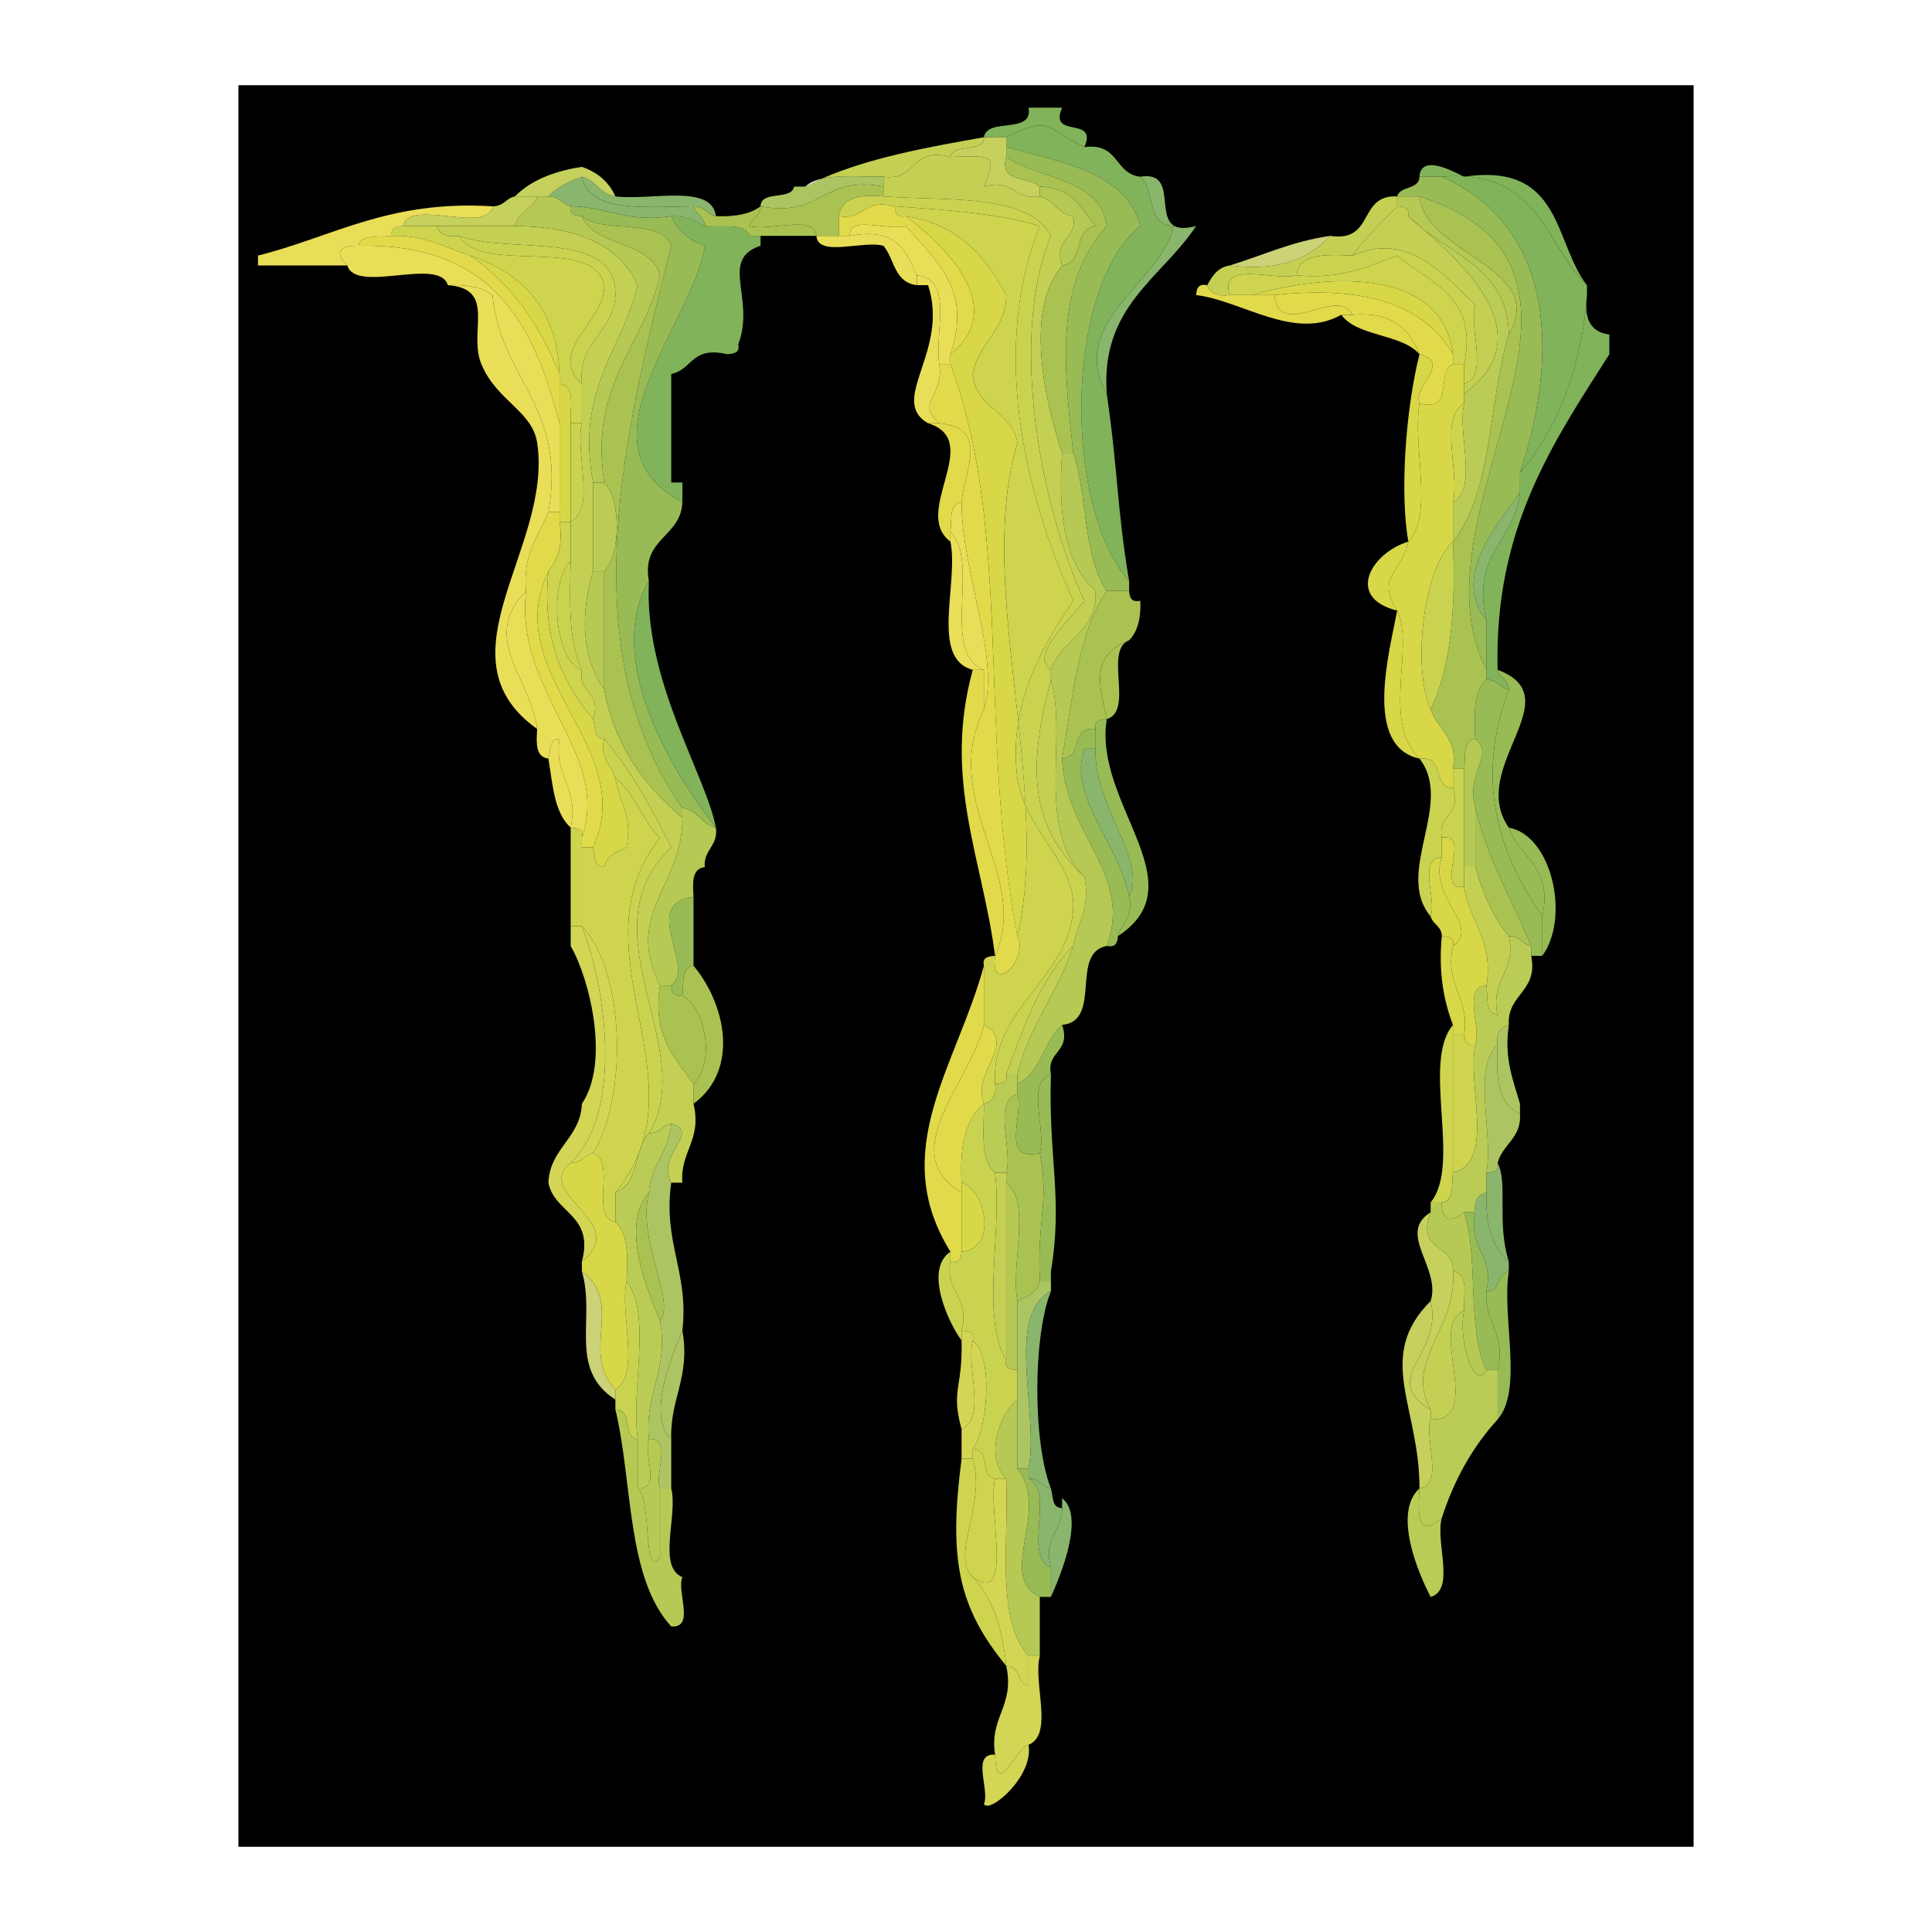 <svg xmlns="http://www.w3.org/2000/svg" width="2500" height="2500" viewBox="0 0 192.756 192.756" id="monster"><path fill="#fff" fill-rule="evenodd" d="M0 0h192.756v192.756H0V0z" clip-rule="evenodd"></path><path d="M23.787 184.252V8.504h145.184v175.748H23.787z"></path><path fill="#81b35a" d="M74.767 23.533h1.117v.987c-4.169 1.373-.479 5.298-2.231 9.836.203.841-.435.932-1.117.986-3.55-.844-3.447 1.547-5.567 1.969v10.824h1.112v1.964c-10.992-5.682 1.264-18.108 2.23-25.581-1.606-.552-2.718-1.538-3.342-2.952 1.533-.045 2.444.465 3.342.982 1.665.172 4.112-.347 4.456.985zM146.25 17.606a2.532 2.532 0 0 0-.172.023.674.674 0 0 0-.098-.041c.092.005.18.01.27.018z"></path><path fill="#8ab56c" d="M148.303 118.979c-.107 3.053.51 5.458 2.23 6.89v.981c-1.211.243-.754 1.956-2.23 1.972.793-3.649-1.902-4.226-1.111-7.874-.182-1.142.242-1.753 1.111-1.969z"></path><path fill="#8ab56c" d="M150.533 125.869c-1.721-1.432-2.338-3.837-2.23-6.89v-1.969c.68-.057 1.318-.146 1.117-.982 1.051 2.002-.119 5.89 1.113 9.841z"></path><path fill="#81b35a" d="M160.564 33.374v1.968c-5.613 8.822-11.518 17.382-11.145 31.488.213.794 1.117.979 1.113 1.967-.9-.185-1.107-.988-2.23-.983v-.983-4.919c-1.574-6.642 2.85-7.983 3.348-12.792v-1.97c4.074-4.704 6.07-11.135 6.613-16.795-.048 1.719.618 2.814 2.301 3.019z"></path><path fill="#81b35a" d="M158.334 28.453v.988a6.966 6.966 0 0 0-.07.913c-.543 5.66-2.539 12.091-6.613 16.795 3.373-10.024 4.396-24.043-7.803-29.519a15.838 15.838 0 0 1 2.133-.041.725.725 0 0 1 .098.041c.057-.01.115-.018.172-.023 7.511.536 8.179 7.119 12.083 10.846z"></path><path fill="#81b35a" d="M158.334 29.44c-.021.302-.047.605-.07.913.004-.284.023-.591.07-.913z"></path><path fill="#98bb56" d="M150.533 82.57c4.33.799 6.117 8.993 3.342 12.793v-3.934c1.092-4.898-2.277-5.861-3.342-8.859z"></path><path fill="#98bb56" d="M150.533 82.57c1.064 2.999 4.434 3.961 3.342 8.859-4.562-6.642-6.643-13.743-3.342-22.632.004-.988-.9-1.172-1.113-1.967 7.443 2.773-3.061 9.761 1.113 15.74z"></path><path fill="#98bb56" d="M153.875 91.429v3.934h-1.111v-.982c-1.887-4.568-4.334-8.638-5.572-13.774-.988-3.595 1.971-5.242 0-6.89-.146-2.424-.166-4.743 1.111-5.903 1.123-.004 1.33.799 2.23.983-3.301 8.89-1.221 15.991 3.342 22.632z"></path><path fill="#bacc55" d="M152.764 95.363c.732 3.599-2.412 3.779-2.23 6.89-.867.216-1.293.821-1.113 1.969-2.562 2.327-.398 8.833-1.117 12.789v1.969c-.869.216-1.293.826-1.111 1.969h-1.113c-1.373 1.099-2.287.858-2.23-.982 1.307-.16.941-1.794 1.113-2.955 4.283-1.139 1.383-8.62 2.23-12.789.641-1.729-1.348-5.783 1.111-5.907.176 1.162-.186 2.796 1.117 2.951-.789-3.644 1.902-4.218 1.113-7.867 1.117-.006 1.326.794 2.23.982v.981z"></path><path fill="#98bb56" d="M143.848 17.63c12.199 5.475 11.176 19.494 7.803 29.519v1.97c-1.928 2.924-7 8.211-3.348 12.792v4.919c-8.119-15.867 16.33-39.833-6.684-47.232h-2.227c.277-1.068 2.217-.664 2.227-1.968h2.229z"></path><path fill="#acc562" d="M151.65 111.108c.172 2.446-1.752 3.047-2.23 4.92.201.836-.438.926-1.117.982.719-3.956-1.445-10.462 1.117-12.789-.176 3.109-.041 5.936 2.23 6.887z"></path><path fill="#acc562" d="M151.65 110.125v.983c-2.271-.951-2.406-3.778-2.23-6.887-.18-1.147.246-1.753 1.113-1.969-.488 3.384.442 5.513 1.117 7.873z"></path><path fill="#a9c252" d="M152.764 94.381c-.904-.188-1.113-.988-2.23-.982-1.586-1.877-2.59-4.273-3.342-6.889v-5.903c1.238 5.136 3.685 9.205 5.572 13.774z"></path><path fill="#b6c954" d="M141.619 19.598c.707 5.954 12.828 7.019 8.914 13.776-.053-5.927-4.83-7.684-8.461-10.452-.568-.489-1.1-.945-1.566-1.354.203-.84-.436-.932-1.113-.986v-.983l2.226-.001z"></path><path fill="#a9c252" d="M150.533 33.374c3.914-6.757-8.207-7.822-8.914-13.776 23.014 7.399-1.436 31.365 6.684 47.232v.983c-1.277 1.161-1.258 3.479-1.111 5.903-1.305.16-.941 1.793-1.113 2.951h-1.117c.535-3.093-1.584-3.845-2.225-5.903 2.096-4.38 2.5-10.254 2.225-16.726 4.001-4.993 3.507-13.958 5.571-20.664z"></path><path fill="#c4d053" d="M150.533 93.398c.789 3.649-1.902 4.224-1.113 7.867-1.303-.155-.941-1.789-1.117-2.951.744-4.584-1.752-6.321-2.225-9.837v-1.968h1.113c.752 2.616 1.756 5.012 3.342 6.889z"></path><path fill="#98bb56" d="M150.533 126.851c-.723 4.613 1.461 11.784-1.113 14.764v-4.921c.859-3.709-1.361-4.706-1.117-7.871 1.476-.016 1.019-1.729 2.23-1.972z"></path><path fill="#98bb56" d="M148.303 128.822c-.244 3.165 1.977 4.162 1.117 7.871h-1.117c-2.002-4.136-.732-11.159-2.225-15.745h1.113c-.791 3.649 1.905 4.225 1.112 7.874z"></path><path fill="#bacc55" d="M149.42 136.693v4.921c-2.488 2.722-4.336 6.007-5.572 9.836-2.438 2.12-2.391-.253-2.229-2.952 2.496-.421.453-4.847 1.117-6.884 5.467.239-.389-9.53 3.342-10.824-.65 2.629.955 8.211 2.225 5.903h1.117z"></path><path fill="#81b35a" d="M146.25 17.606c9.639-1.34 8.768 6.601 12.084 10.846-3.904-3.726-4.572-10.309-12.084-10.846z"></path><path fill="#bacc55" d="M150.533 33.374c-2.064 6.706-1.57 15.671-5.572 20.665V50.1c2.541-1.362.416-6.849 1.117-9.837v-.986c7.541-5.545.645-12.28-4.006-16.355 3.631 2.768 8.408 4.525 8.461 10.452z"></path><path fill="#d7d748" d="M146.078 88.478c.473 3.516 2.969 5.252 2.225 9.837-2.459.124-.471 4.178-1.111 5.907-.945.18-1.051-.386-1.113-.986.592-3.805-1.99-4.801-1.117-8.854 2.83-1.927-2.506-4.939-1.113-8.855v-1.968c3.102-.447-.874 5.359 2.229 4.919z"></path><path fill="#8ab56c" d="M151.65 49.118c-.498 4.81-4.922 6.151-3.348 12.792-3.652-4.581 1.421-9.868 3.348-12.792z"></path><path fill="#b6c954" d="M148.303 136.693c-1.27 2.308-2.875-3.274-2.225-5.903-.094-1.561.535-3.755-1.117-3.939.193-2.79-3.768-1.918-2.225-5.902v-.982h1.111c-.057 1.841.857 2.081 2.23.982 1.493 4.585.224 11.609 2.226 15.744zM147.191 73.717c1.971 1.647-.988 3.294 0 6.89v5.903h-1.113v-9.841c.172-1.159-.191-2.793 1.113-2.952z"></path><path fill="#c4d053" d="M146.078 38.295c2.512-.736.438-5.518 1.113-7.874-2.963-2.786-6.611-7.44-12.256-4.921 1.299-1.804 2.91-3.331 4.457-4.919.678.054 1.316.146 1.113.986.479.487 1.01.931 1.566 1.354 4.65 4.075 11.547 10.81 4.006 16.355l.001-.981z"></path><path fill="#cad350" d="M147.191 30.422c-.676 2.355 1.398 7.137-1.113 7.874v-1.97c1.43-6.835-3.482-8.079-6.686-10.824-2.889 1.057-5.467 2.392-10.029 1.97.166-2.153 2.807-2.111 5.572-1.97 5.645-2.52 9.294 2.134 12.256 4.92z"></path><path fill="#ced44e" d="M147.191 104.222c-.848 4.169 2.053 11.65-2.23 12.789v-13.775h1.117c.063.6.168 1.165 1.113.986zM139.393 25.501c3.203 2.745 8.115 3.989 6.686 10.824h-1.117v-.983c-1.01-8.431-11.939-8.229-20.053-5.902h-2.23c-1.057-3.558 4.387-1.373 6.686-1.97 4.561.423 7.139-.912 10.028-1.969z"></path><path fill="#d7d748" d="M144.961 94.381c-.873 4.054 1.709 5.05 1.117 8.854h-1.117v-.982c-.934-2.451-1.455-5.274-1.113-8.854.679.054 1.322.146 1.113.982z"></path><path fill="#cad350" d="M146.078 86.509v1.968c-3.104.441.873-5.365-2.23-4.92-.457-2.372 2.039-2.138 1.113-4.919v-1.97h1.117v9.841z"></path><path fill="#d7d748" d="M146.078 39.277v.986c-2.541 1.363-.416 6.849-1.117 9.837v3.939c-3.092 2.864-4.023 12.814-2.225 16.726.641 2.058 2.76 2.81 2.225 5.903v1.97c-2.104-.112-.768-3.256-3.342-2.952-3.836-3.782-.426-11.128-2.227-14.763-2.156-3.526.428-3.603 1.113-6.885 2.568-2.654.396-9.494 1.113-13.776 3.596.881 1.562-3.208 3.342-3.938h1.117v1.97l.001.983z"></path><path fill="#c4d053" d="M144.961 126.851c1.652.185 1.023 2.379 1.117 3.939-3.73 1.294 2.125 11.063-3.342 10.824v-.987c-2.693-4.838 2.672-7.981 2.225-13.776z"></path><path fill="#ced44e" d="M146.078 40.263c-.701 2.988 1.424 8.475-1.117 9.837.701-2.988-1.424-8.474 1.117-9.837z"></path><path fill="#81b35a" d="M145.98 17.589a15.84 15.84 0 0 0-2.133.041h-2.229c.167-2.345 3.489-.45 4.362-.041z"></path><path fill="#d7d748" d="M143.848 85.526c-1.393 3.916 3.943 6.928 1.113 8.855.209-.835-.434-.928-1.113-.982.006-.986-.904-1.175-1.111-1.969.64-1.73-1.348-5.783 1.111-5.904z"></path><path fill="#cad350" d="M144.961 78.638c.926 2.782-1.57 2.547-1.113 4.919v1.968c-2.459.122-.471 4.174-1.111 5.903-3.674-4.352 2.391-11.245-1.117-15.743 2.573-.303 1.237 2.841 3.341 2.953zM144.961 54.039c.275 6.472-.129 12.346-2.225 16.726-1.798-3.911-.867-13.862 2.225-16.726z"></path><path fill="#c5d05d" d="M144.961 126.851c.447 5.795-4.918 8.938-2.225 13.776-5.24-3.075 1.314-5.567 0-10.825 1.066-3.317-3.414-6.717 0-8.854-1.543 3.985 2.418 3.113 2.225 5.903z"></path><path fill="#ced44e" d="M144.961 103.235v13.775c-.172 1.161.193 2.795-1.113 2.955h-1.111c3.113-3.809-.945-13.953 2.225-17.713l-.001.983z"></path><path fill="#e1da4b" d="M144.961 35.342v.983c-1.779.73.254 4.819-3.342 3.938-.664-1.752 3.27-4.089 0-4.921-.967-2.423-2.594-4.268-6.684-3.938-1.436-2.992-7.234 2.685-7.797-1.964 9.321-1.014 15.069 1.12 17.823 5.902z"></path><path fill="#bacc55" d="M143.848 151.45c-.68 2.354 1.398 7.143-1.111 7.872-1.201-2.272-3.814-8.377-1.117-10.824-.163 2.699-.21 5.072 2.228 2.952z"></path><path fill="#c5d05d" d="M142.736 129.802c1.314 5.258-5.24 7.75 0 10.825v.987c-.664 2.037 1.379 6.463-1.117 6.884.031-8.116-4.471-13.113 1.117-18.696z"></path><path fill="#d7d748" d="M141.619 35.342c3.27.832-.664 3.168 0 4.921-.717 4.282 1.455 11.122-1.113 13.776-.84-4.82-.295-13.031 1.113-18.697z"></path><path fill="#c4d053" d="M142.072 22.922a14.51 14.51 0 0 1-1.566-1.354c.467.409.998.865 1.566 1.354z"></path><path fill="#d7d748" d="M139.393 60.924c1.801 3.635-1.609 10.98 2.227 14.763-5.622-1.223-2.999-10.596-2.227-14.763z"></path><path fill="#c4d053" d="M139.393 19.598v.983c-1.547 1.588-3.158 3.116-4.457 4.919-2.766-.142-5.406-.183-5.572 1.97-2.299.597-7.742-1.588-6.686 1.97-1.293.16-1.98-.221-2.23-.988.494-.876.984-1.757 2.23-1.964 5.16.62 8.043-.771 10.027-2.956 4.484.684 2.74-4.139 6.688-3.934z"></path><path fill="#d7d748" d="M140.506 54.039c-.686 3.282-3.27 3.359-1.113 6.885-5.202-1.304-2.586-5.758 1.113-6.885z"></path><path fill="#e1da4b" d="M141.619 35.342c-1.752-2.057-6.211-1.73-7.799-3.938h1.115c4.09-.329 5.717 1.515 6.684 3.938z"></path><path fill="#e1da4b" d="M134.936 31.404h-1.115c-4.688 2.648-9.875-1.408-14.484-1.964.062-.601.166-1.167 1.111-.988.25.767.938 1.147 2.23.988h4.46c.563 4.649 6.362-1.028 7.798 1.964z"></path><path fill="#d7d748" d="M124.908 29.44c8.113-2.327 19.043-2.529 20.053 5.902-2.754-4.782-8.502-6.916-17.822-5.902h-2.231z"></path><path fill="#cbd277" d="M122.678 26.489c3.316-1.01 6.195-2.4 10.027-2.956-1.984 2.185-4.867 3.576-10.027 2.956z"></path><path fill="#8ab56c" d="M113.764 17.63c4.549-.734.213 6.376 5.572 4.919-3.41 5.192-9.547 7.97-8.914 16.728-4.027-7.184 5.385-10.971 6.684-16.728-2.858-.099-1.788-3.666-3.342-4.919z"></path><path fill="#81b35a" d="M113.764 17.63c1.555 1.253.484 4.82 3.342 4.919-1.299 5.757-10.711 9.544-6.684 16.728 1.16 8.028.982 11.172 2.23 18.696-6.596-7.455-6.461-29.296 1.111-35.423-1.393-5.329-7.686-6.328-13.369-7.871v-.982c4.582-2.222 3.709-.987 7.797.982 3.498-.464 2.948 2.647 5.573 2.951z"></path><path fill="#a9c252" d="M113.764 59.941c.086 1.713-.25 3.063-1.111 3.938a1.484 1.484 0 0 0-.16.075c-3.623 1.547-2.875 4.164-2.07 7.793-.682.059-1.32.151-1.113.986-2.57-.302-1.24 2.842-3.342 2.953 1.055-5.958 1.527-12.426 4.455-16.728h2.23c.062.598.163 1.162 1.111.983z"></path><path fill="#8ab56c" d="M109.309 74.703c-.279 5.518 5.203 11.113 3.344 14.758-1.029-5.293-6.154-10.086-4.461-14.758h1.117z"></path><path fill="#98bb56" d="M112.652 89.461c1.859-3.645-3.623-9.24-3.344-14.758v-1.97c-.207-.835.432-.928 1.113-.986-1.361 8.464 9.121 16.396 1.115 21.651.353-1.33 1.589-1.88 1.116-3.937z"></path><path fill="#98bb56" d="M112.652 89.461c.473 2.057-.764 2.607-1.115 3.938-.066.597-.168 1.163-1.115.982 2.664-7.133-4.205-11.209-4.455-18.694 2.102-.111.771-3.255 3.342-2.953v1.97h-1.117c-1.694 4.671 3.431 9.463 4.46 14.757zM112.652 57.973v.986h-2.23c-2.391-3.465-1.893-9.483-3.34-13.774-1.047-9.322-1.721-16.874 3.34-22.635-.576-4.736-6.668-4.603-10.027-6.889v-.982c5.684 1.543 11.977 2.542 13.369 7.871-7.573 6.127-7.707 27.968-1.112 35.423z"></path><path fill="#a9c252" d="M112.492 63.954c-2.264 1.207.623 6.968-2.07 7.793-.805-3.63-1.553-6.246 2.07-7.793z"></path><path fill="#b6c954" d="M105.967 75.687c.25 7.485 7.119 11.562 4.455 18.694-3.695.674-.416 7.505-4.455 7.872-1.859 1.639-2.068 4.732-4.459 5.903v-.983c1.158-4.878 4.102-8.184 5.574-12.792.352-2.307 1.76-3.695 1.109-6.89-4.9-4.889-1.652-13.815-3.342-19.678v-.983c1.004-3.051 4.652-3.763 4.459-7.871-3.127-2.814-3.771-7.821-3.342-13.774h1.115c1.447 4.291.949 10.31 3.34 13.774-2.927 4.301-3.4 10.77-4.454 16.728z"></path><path fill="#c4d053" d="M109.309 58.959c.193 4.108-3.455 4.82-4.459 7.871-2.26-1.43 2.172-5.231 3.342-6.889-4.229-9.029-7.635-25.998-3.342-36.408-2.254-4.237-10.166-3.483-16.709-3.935v-.98-.988c3.506.478 2.521-3.021 6.683-1.97 4.481-.192 4.563-.119 3.342 2.958 3.15-.818 2.885 1.385 5.574.98 1.459.349 1.748 1.732 3.342 1.969.457 2.369-2.039 2.14-1.115 4.921-3.758 4.453-1.75 13.49 0 18.696-.43 5.954.215 10.961 3.342 13.775z"></path><path fill="#81b35a" d="M105.967 10.745c-1.377 3.18 3.602.748 2.225 3.934-4.088-1.969-3.215-3.204-7.797-.982h-2.229c.301-2.03 4.932-.234 4.453-2.952h3.348z"></path><path fill="#cad350" d="M108.191 87.491c.65 3.195-.758 4.583-1.109 6.89-3.322 3.296-4.949 8.093-6.688 12.792.203.837-.436.928-1.115.983-.473-7.652 7.572-10.563 7.803-17.714.111-3.52-3.156-6.467-4.768-10.066-.146-2.735-.416-5.531-.717-8.34.723-4.429 2.914-8.377 5.484-12.095-5.027-11.025-8.172-25.407-3.342-37.392-4.133-1.27-9.328-1.606-14.488-1.968-3.149-.812-2.884 1.386-5.572.986.271-1.73 1.918-2.243 4.46-1.969 6.543.451 14.455-.302 16.709 3.935-4.293 10.41-.887 27.379 3.342 36.408-1.17 1.658-5.602 5.459-3.342 6.889v.983c-2.164 8.267-2.405 14.413 3.343 19.678z"></path><path fill="#b6c954" d="M109.309 22.549c-2.297.271-1.049 3.668-3.342 3.939-.924-2.782 1.572-2.552 1.115-4.921-1.594-.237-1.883-1.621-3.342-1.969v-.98c3.262.064 4.135 2.248 5.569 3.931z"></path><path fill="#a9c252" d="M105.967 26.489c2.293-.271 1.045-3.668 3.342-3.939-1.434-1.684-2.307-3.867-5.568-3.932-1.041-1.052-4.113-.308-3.346-2.958 3.359 2.286 9.451 2.153 10.027 6.889-5.061 5.761-4.387 13.313-3.34 22.635h-1.115c-1.75-5.205-3.758-14.243 0-18.695z"></path><path fill="#ced44e" d="M102.314 80.376c1.611 3.6 4.879 6.547 4.768 10.066-.23 7.15-8.275 10.062-7.803 17.714.182 1.144-.246 1.753-1.113 1.969-1.284-3.2 3.404-6.055 0-7.872v-5.902c-.203-.842.436-.933 1.113-.988-.537 4.012 3.42.519 2.229-1.964.935-4.007 1.051-8.428.806-13.023z"></path><path fill="#8ab56c" d="M105.967 149.481c2.293 1.776-.143 7.691-1.117 9.841v-2.952c-.805-3.007 1.139-3.584 1.117-5.902v-.987z"></path><path fill="#98bb56" d="M105.967 102.253c.92 2.782-1.574 2.548-1.117 4.92-2.51.731-.436 5.518-1.109 7.873-4.031.932-1.557-3.878-2.232-5.907v-.982c2.389-1.172 2.598-4.265 4.458-5.904z"></path><path fill="#8ab56c" d="M105.967 150.468c.021 2.318-1.922 2.896-1.117 5.902-2.842-1.096.447-7.611-2.23-8.853 1.121-.006 1.332.793 2.23.98.25.768.033 1.942 1.117 1.971z"></path><path fill="#c4d053" d="M104.85 67.813c1.689 5.862-1.559 14.789 3.342 19.678-5.749-5.265-5.508-11.411-3.342-19.678z"></path><path fill="#98bb56" d="M104.85 107.173c-.264 8.438 1.217 12.308 0 19.678v.983h-1.109c-.293-6.202.975-7.845 0-12.788.673-2.356-1.401-7.142 1.109-7.873zM104.85 156.37v2.952h-1.109c-4.355-2.057 1.109-8.698-2.232-12.792h1.111v.987c2.677 1.242-.612 7.757 2.23 8.853z"></path><path fill="#acc562" d="M104.85 127.834v.988c-4.637 2.459-1.137 12.112-2.23 17.708h-1.111v-6.885-2.952-6.892c.994-.435 1.992-.862 2.232-1.968l1.109.001z"></path><path fill="#c4d053" d="M107.082 94.381c-1.473 4.608-4.416 7.914-5.574 12.792h-1.113c1.738-4.699 3.365-9.496 6.687-12.792z"></path><path fill="#a9c252" d="M103.74 115.046c.975 4.943-.293 6.586 0 12.788-.24 1.105-1.238 1.533-2.232 1.968-.711-3.634 1.445-9.799-1.113-11.805v-.986c.678-2.35-1.396-7.139 1.113-7.872.676 2.029-1.799 6.839 2.232 5.907z"></path><path fill="#b6c954" d="M103.74 159.322v5.903h-1.121c-3.283-3.66-1.963-11.385-2.225-17.708-2.148-2.017-.752-6.451 1.113-7.872v6.885c3.343 4.094-2.122 10.736 2.233 12.792z"></path><path fill="#c5d05d" d="M103.74 18.618v.98c-2.689.404-2.424-1.798-5.574-.98 1.221-3.076 1.139-3.149-3.342-2.958.249-1.414 3.327-.339 3.342-1.964h2.229v1.964c-.768 2.65 2.304 1.905 3.345 2.958z"></path><path fill="#d3d554" d="M102.619 165.226h1.121c-.691 2.672 1.412 7.812-1.121 8.858-1.297.285-3.217 5.581-3.34.982-.594-3.806 1.988-4.802 1.115-8.854 1.473.009 1.021 1.727 2.225 1.969v-2.955z"></path><path fill="#8ab56c" d="M104.85 128.822c-1.809 4.534-1.809 15.142 0 19.676-.898-.188-1.109-.986-2.23-.98v-.987c1.093-5.596-2.407-15.25 2.23-17.709z"></path><path fill="#d3d554" d="M102.619 174.084c.541 3.161-3.934 6.927-4.453 5.902.609-1.435-1.304-5.086 1.113-4.92.123 4.599 2.043-.697 3.34-.982zM102.619 165.226v2.955c-1.203-.242-.752-1.96-2.225-1.969-.363-3.617-1.277-6.747-3.342-8.859 4.168 2.967 1.451-6.729 2.227-9.835h1.115c.262 6.323-1.058 14.047 2.225 17.708z"></path><path fill="#d7d748" d="M102.314 80.376c.244 4.595.129 9.016-.807 13.022-3.959-20.71-.457-40.168-6.684-57.073v-.983c6.042-4.847-1.019-11.195-4.459-13.775 5.374.827 7.958 4.127 10.03 7.873-.061 3.552-2.779 4.76-3.342 7.871.215 3.416 3.941 3.733 4.455 6.885-2.41 7.972-.979 17.975.09 27.839a18.833 18.833 0 0 0-.09 5.618c.126.957.419 1.86.807 2.723z"></path><path fill="#ced44e" d="M101.598 72.036c.301 2.809.57 5.605.717 8.34-.389-.863-.682-1.766-.807-2.722a18.833 18.833 0 0 1 .09-5.618z"></path><path fill="#e1da4b" d="M101.508 93.398c1.191 2.483-2.766 5.977-2.229 1.964 3.621-8.069-5.646-15.331-1.113-24.598 1.631-5.072-2.24-13.752-2.23-20.665.307-3.232 2.796-7.404-2.229-7.872-2.427-2.056.562-2.805 0-5.903h1.117c6.227 16.906 2.725 36.364 6.684 57.074z"></path><path fill="#ced44e" d="M107.082 59.941c-2.57 3.718-4.762 7.666-5.484 12.095-1.068-9.865-2.5-19.867-.09-27.839-.514-3.152-4.24-3.469-4.455-6.885.562-3.111 3.281-4.319 3.342-7.871-2.072-3.746-4.656-7.046-10.03-7.873-.946.179-1.05-.385-1.112-.986 5.161.362 10.355.698 14.488 1.968-4.831 11.984-1.686 26.366 3.341 37.391z"></path><path fill="#cad350" d="M101.508 136.693v2.952c-1.865 1.421-3.262 5.855-1.113 7.872H99.28c-1.602-.226-.385-2.939-2.227-2.952 1.426-1.754 2.145-9.181 0-10.823.203-.84-.436-.933-1.117-.988.895-3.409-1.658-3.781-1.112-6.885.947.18 1.05-.386 1.112-.986 3.654-.308 2.375-6.225 0-6.886-.182-3.443.296-6.297 2.23-7.872.01 2.611-.42 5.619 1.113 6.886.732 5.917-1.467 14.417 1.115 18.694-.206.842.434.933 1.114.988z"></path><path fill="#b6c954" d="M101.508 129.802v6.892c-.68-.056-1.32-.146-1.113-.988v-17.708c2.558 2.005.402 8.17 1.113 11.804z"></path><path fill="#bacc55" d="M101.508 108.156v.982c-2.51.733-.436 5.522-1.113 7.872H99.28c-1.533-1.267-1.104-4.274-1.113-6.886.867-.216 1.295-.825 1.113-1.969.68-.056 1.318-.146 1.115-.983h1.113v.984z"></path><path fill="#c4d053" d="M100.395 117.997v17.708c-2.582-4.277-.383-12.777-1.115-18.694h1.115v.986z"></path><path fill="#ced44e" d="M97.053 157.353c2.064 2.112 2.979 5.242 3.342 8.859-4.848-5.918-5.752-10.741-4.458-20.665h1.117c1.378 4.549-2.277 9.73-.001 11.806z"></path><path fill="#e1da4b" d="M98.166 70.765c-4.533 9.267 4.734 16.528 1.113 24.598-1.275-9.777-5.225-17.602-2.227-28.533h1.113l.001 3.935z"></path><path fill="#ced44e" d="M99.279 147.518c-.775 3.106 1.941 12.802-2.227 9.835-2.276-2.075 1.379-7.257 0-11.806v-.981c1.843.012.626 2.726 2.227 2.952z"></path><path fill="#e1da4b" d="M98.166 102.253c3.404 1.817-1.284 4.672 0 7.872-1.934 1.575-2.412 4.429-2.23 7.872v.982c-6.762-4.021.987-11.098 2.23-16.726z"></path><path fill="#e9de57" d="M95.936 50.1c-.01 6.913 3.861 15.593 2.23 20.665V66.83c-4.392-1.697-.326-10.865-3.342-13.779.172-1.156-.193-2.79 1.112-2.951z"></path><path fill="#e1da4b" d="M98.166 96.351v5.902c-1.243 5.628-8.992 12.705-2.23 16.727v5.903c-.062.601-.165 1.166-1.112.986v-.986c-6.3-10.116.613-18.489 3.342-28.532z"></path><path fill="#e9de57" d="M98.166 66.83h-1.113c-4.282-1.137-1.382-8.619-2.229-12.791v-.988c3.016 2.914-1.05 12.082 3.342 13.779z"></path><path fill="#d3d554" d="M97.053 133.742c2.145 1.643 1.426 9.069 0 10.823v.981h-1.117v-2.952c2.531-1.044.426-6.187 1.117-8.852z"></path><path fill="#d3d554" d="M95.936 132.754c.681.056 1.32.148 1.117.988-.691 2.665 1.414 7.808-1.117 8.853-1.092-4.02.124-3.975 0-8.853v-.988z"></path><path fill="#c4d053" d="M98.166 13.696c-.016 1.625-3.093.55-3.342 1.964-4.162-1.051-3.177 2.447-6.683 1.97-2.127.004-4.481-.189-6.17.207 4.641-2.057 10.389-3.127 16.195-4.141z"></path><path fill="#d7d748" d="M95.936 117.997c2.375.661 3.654 6.578 0 6.886v-5.903-.983z"></path><path fill="#cad350" d="M94.824 125.869c-.546 3.104 2.007 3.476 1.112 6.885v.988c-1.216-1.617-3.819-7.036-1.112-8.859v.986z"></path><path fill="#e1da4b" d="M93.707 42.229c5.026.467 2.537 4.64 2.229 7.872-1.305.161-.94 1.795-1.112 2.951v.988c-3.939-2.947 3.422-10.062-2.23-11.811h1.113zM90.364 21.567c3.441 2.58 10.501 8.928 4.459 13.775 2.127-6.233-1.112-9.038-4.459-12.793-1.617.54-5.758-1.147-5.567.983H83.68v-1.965c2.688.4 2.422-1.798 5.572-.986.062.601.166 1.166 1.112.986z"></path><path fill="#e9de57" d="M90.364 22.549c3.347 3.755 6.586 6.56 4.459 12.793v.983h-1.117c-.478-3.186 1.472-8.512-2.225-8.854-1.076-2.332-1.955-4.833-6.685-3.938-.19-2.131 3.952-.444 5.568-.984z"></path><path fill="#e9de57" d="M93.707 36.325c.562 3.098-2.427 3.847 0 5.903h-1.113c-4.018-2.318 2.167-7.184 0-13.776h-1.111v-.982c3.695.343 1.746 5.67 2.224 8.855z"></path><path fill="#e9de57" d="M91.482 27.471v.982c-2.291-.275-2.225-2.625-3.341-3.933-1.961-.569-6.55 1.188-6.69-.987h3.347c4.729-.896 5.608 1.606 6.684 3.938z"></path><path fill="#a9c252" d="M88.141 18.618v.98c-2.542-.274-4.19.239-4.46 1.969v1.965h-2.23c-.135-2.172-4.725-.417-6.683-.983.211-.798 1.117-.982 1.117-1.968 6.148 1.17 6.101-3.134 12.256-1.963z"></path><path fill="#acc562" d="M88.141 17.63v.988c-6.154-1.171-6.108 3.133-12.256 1.964.015-1.625 3.087-.551 3.342-1.964h1.112a22.426 22.426 0 0 1 1.622-.777c.005-.004.005-.009.01-.004 1.689-.396 4.042-.203 6.17-.207z"></path><path fill="#a9c252" d="M81.45 23.533h-6.683c-.344-1.332-2.791-.813-4.456-.983 0-.986-.904-1.169-1.117-1.968 1.117 0 1.332.798 2.229.986 1.938.073 3.467-.22 4.46-.986 0 .986-.906 1.169-1.117 1.968 1.959.565 6.549-1.19 6.684.983z"></path><path fill="#fff" d="M81.96 17.841c-.557.239-1.096.5-1.622.777.399-.382.962-.626 1.622-.777z"></path><path fill="#b6c954" d="M71.424 82.57c.25 1.864-1.252 2.172-1.112 3.939-1.298.166-1.211 1.555-1.117 2.952-5.421.799.297 6.963-2.225 8.854h-1.117c-3.654-7.09 2.303-10.001 2.229-16.727v-.981c1.591.234 1.881 1.619 3.342 1.963z"></path><path fill="#8ab56c" d="M71.424 21.567c-.898-.188-1.112-.986-2.229-.986-4.886.05-10.432.689-11.139-2.952 1.459.349 1.751 1.735 3.343 1.968 3.601.424 9.636-1.293 10.025 1.97z"></path><path fill="#98bb56" d="M71.424 82.57c-1.461-.344-1.751-1.729-3.342-1.963-11.289-16.011-5.618-38.08-1.112-56.087-.93-2.786-6.845-1.171-8.914-2.952-.68-.054-1.321-.146-1.119-.986 3.67.041 5.552 1.662 10.032.986.624 1.415 1.736 2.4 3.342 2.952-.966 7.472-13.222 19.898-2.23 25.581-.124 3.498-4.121 3.58-3.342 7.873-4.449 7.659 2.095 18.799 6.685 24.596z"></path><path fill="#8ab56c" d="M69.194 20.582c.213.798 1.117.982 1.117 1.968-.898-.517-1.809-1.027-3.342-.982-4.48.676-6.362-.945-10.032-.986-.898-.185-1.106-.987-2.224-.983.815-.916 2.021-1.491 3.342-1.968.707 3.64 6.253 3 11.139 2.951z"></path><path fill="#a9c252" d="M69.194 96.351c3.16 3.777 4.641 10.338 0 13.774v-1.969c2.251-2.277 1.139-7.547-1.113-8.854.177-1.162-.191-2.796 1.113-2.951z"></path><path fill="#a9c252" d="M68.082 99.302c2.251 1.308 3.364 6.577 1.113 8.854-1.86-2.617-4.159-4.856-3.342-9.842h1.117c.063.603.165 1.166 1.112.988z"></path><path fill="#c4d053" d="M69.194 110.125c.856 3.709-1.357 4.699-1.113 7.872h-1.112c-1.559-2.828 3.035-4.998 0-5.902-.903.183-1.112.987-2.229.981 5.12-8.413-6.605-20.141 2.229-28.536-1.938-3.865-3.986-7.63-6.689-10.823-1.082-.028-.862-1.203-1.113-1.97.921-2.777-1.569-2.549-1.112-4.917-1.335-2.758-1.227-6.792-1.119-10.823v-3.938c2.542-1.364.418-6.849 1.119-9.841v-3.933c-.427-4.312 3.181-5.059 3.343-8.855.108-6.661-10.349-3.985-15.599-5.908-1.299.162-1.986-.217-2.229-.983h7.796c6.252.056 10.463 1.915 12.261 5.903-1.544 6.514-6.206 10.265-4.46 19.683v8.855c-1.247 4.084-1.2 8.491 1.113 11.806 1.019 5.663 4.012 9.579 7.801 12.791.073 6.726-5.884 9.636-2.229 16.727-.816 4.985 1.482 7.225 3.342 9.842v1.969z"></path><path fill="#98bb56" d="M69.194 89.461v6.89c-1.305.155-.936 1.789-1.113 2.951-.946.179-1.049-.385-1.112-.987 2.522-1.891-3.196-8.055 2.225-8.854z"></path><path fill="#acc562" d="M68.082 132.754c.821 4.665-1.252 6.767-1.112 10.823-2.501-2.27.114-8.376 1.112-10.823z"></path><path fill="#acc562" d="M66.969 117.997c-.842 5.99 1.778 8.923 1.112 14.757-.998 2.447-3.612 8.553-1.112 10.823v4.921h-1.117c-.608-1.428 1.304-5.084-1.112-4.921-.448-4.658 1.991-6.77 1.112-11.805 1.611-2.125-2.313-7.758-1.112-12.793.187-2.786 2.042-4.1 2.229-6.885 3.035.905-1.559 3.075 0 5.903z"></path><path fill="#a9c252" d="M68.082 80.606v.981c-3.79-3.212-6.782-7.128-7.801-12.791V56.99c1.679-1.598 1.679-7.264 0-8.855-1.507-9.864 3.939-13.582 5.572-20.665-.889-3.479-6.502-2.782-7.796-5.903 2.068 1.781 7.983.166 8.914 2.952-4.508 18.007-10.178 40.076 1.111 56.087z"></path><path fill="#b6c954" d="M68.082 157.353c-.608 1.432 1.305 5.087-1.112 4.921-4.48-4.897-3.826-14.335-5.571-21.646 1.839.018.623 2.729 2.229 2.95v4.921c1.456 1.089.468 9.322 2.225 6.891v-6.891h1.117c.686 2.671-1.415 7.808 1.112 8.854z"></path><path fill="#bacc55" d="M66.969 112.095c-.188 2.785-2.042 4.099-2.229 6.885-2.921 3.287-.099 9.893 1.112 12.793.879 5.035-1.56 7.146-1.112 11.805-.607 1.433 1.299 5.087-1.112 4.921v-4.921c-.727-4.934 1.46-12.438-1.118-15.743.145-2.424.172-4.737-1.111-5.903v-2.951c1.631-.564 1.875-2.359 2.349-3.946.124-.297.228-.594.317-.892.005-.004.005-.009.005-.015.171-.398.384-.758.67-1.051 1.117.005 1.326-.8 2.229-.982z"></path><path fill="#a9c252" d="M64.74 118.979c-1.201 5.035 2.724 10.668 1.112 12.793-1.211-2.9-4.033-9.505-1.112-12.793z"></path><path fill="#b6c954" d="M65.852 148.498v6.891c-1.757 2.432-.769-5.802-2.225-6.891 2.412.166.505-3.488 1.112-4.921 2.417-.163.505 3.493 1.113 4.921z"></path><path fill="#cad350" d="M66.969 84.54c-8.834 8.396 2.89 20.123-2.229 28.536-.286.293-.499.652-.67 1.051 3.113-9.923-5.878-20.741 1.783-30.569-1.835-1.662-2.417-4.42-4.454-5.903-.354-1.331-1.586-1.881-1.118-3.938 2.702 3.193 4.75 6.958 6.688 10.823z"></path><path fill="#81b35a" d="M64.74 57.973c-.509 9.973 5.666 19.255 6.684 24.597-4.59-5.797-11.134-16.937-6.684-24.597z"></path><path fill="#ced44e" d="M65.852 83.558c-7.661 9.828 1.33 20.646-1.783 30.569 0 .006 0 .011-.005.015-.125.28-.225.582-.317.892-.519 1.335-1.278 2.652-2.349 3.946v2.951c-2.647-.615.172-6.054-2.231-6.885 3.483-5.646 3.202-18.121-1.112-22.633V84.54h1.112c.25.766.031 1.941 1.113 1.969.24-1.106 1.237-1.533 2.229-1.969.644-3.195-.758-4.577-1.111-6.886 2.038 1.484 2.619 4.242 4.454 5.904z"></path><path fill="#bacc55" d="M64.064 114.142a8.972 8.972 0 0 1-.317.892c.092-.31.193-.612.317-.892z"></path><path fill="#cad350" d="M62.51 127.834c2.578 3.305.391 10.81 1.118 15.743-1.606-.221-.39-2.933-2.229-2.95v-.981-.987c2.546-1.681.404-7.512 1.111-10.825zM63.747 115.033c-.474 1.587-.718 3.382-2.349 3.946 1.071-1.293 1.83-2.611 2.349-3.946z"></path><path fill="#d7d748" d="M61.398 77.654c.353 2.309 1.755 3.69 1.111 6.886-.993.437-1.99.863-2.229 1.969-1.082-.028-.862-1.203-1.113-1.969 4.611-9.992-9.434-17.232-4.454-27.549-.666 6.815 1.45 11.176 4.454 14.756.25.767.031 1.941 1.113 1.97-.468 2.056.764 2.607 1.118 3.937zM61.398 121.931c1.284 1.166 1.256 3.479 1.111 5.903-.707 3.313 1.436 9.144-1.111 10.824-3.556-3.802.925-8.641-3.343-11.808v-.981c5.005-3.951-4.974-6.743-1.119-9.841 1.119.004 1.326-.799 2.23-.982 2.405.831-.415 6.269 2.232 6.885z"></path><path fill="#b6c954" d="M58.056 21.567c1.294 3.122 6.908 2.424 7.796 5.903-1.632 7.083-7.079 10.801-5.572 20.665h-1.113c-1.746-9.418 2.916-13.169 4.46-19.683-1.798-3.989-6.009-5.848-12.261-5.903.27-1.404 1.834-1.662 2.229-2.951h1.118c1.118-.003 1.326.799 2.224.983-.202.84.438.933 1.119.986z"></path><path fill="#cbd277" d="M61.398 138.658v.987c-4.761-3.086-1.945-8.071-3.343-12.795 4.268 3.168-.213 8.006 3.343 11.808z"></path><path fill="#cad350" d="M45.8 23.533c5.25 1.923 15.707-.753 15.599 5.908-.162 3.796-3.77 4.543-3.343 8.855-3.613-3.256 2.443-6.323 2.225-9.843-1.035-4.985-12.247-.993-14.481-4.92z"></path><path fill="#bacc55" d="M60.28 48.136c1.679 1.592 1.679 7.257 0 8.855h-1.113v-8.855h1.113z"></path><path fill="#c5d05d" d="M58.056 16.648c1.601.549 2.718 1.533 3.343 2.95-1.591-.233-1.883-1.62-3.343-1.968-1.321.478-2.527 1.052-3.342 1.968H51.367c1.563-1.574 3.841-2.515 6.689-2.95z"></path><path fill="#ced44e" d="M60.28 28.453c.218 3.52-5.837 6.586-2.225 9.843v3.933h-1.119c-.088-1.557.536-3.75-1.111-3.933v-.984c-.244-6.348-3.539-9.992-8.915-11.811-2.473-.76-4.345-2.065-7.801-1.968-.202-.836.437-.928 1.117-.983h3.343c.244.767.93 1.145 2.229.983 2.236 3.927 13.448-.065 14.482 4.92z"></path><path fill="#b6c954" d="M60.28 56.991v11.806c-2.312-3.314-2.359-7.722-1.113-11.806h1.113z"></path><path fill="#d3d554" d="M58.056 92.413c4.314 4.512 4.595 16.988 1.112 22.633-.905.184-1.112.986-2.23.982 5.172-4.957 3.633-17.168 1.118-23.615z"></path><path fill="#e1da4b" d="M54.713 56.991c-4.98 10.317 9.065 17.557 4.454 27.549h-1.112v-.982c2.906-8.487-6.731-14.381-5.572-24.599-.369-3.608 1.238-5.466 2.23-7.871h1.112v.981c.354 2.283-.181 3.779-1.112 4.922z"></path><path fill="#ced44e" d="M58.056 66.83c-.458 2.368 2.033 2.14 1.112 4.917-3.004-3.58-5.12-7.94-4.454-14.756.931-1.144 1.465-2.64 1.112-4.922h1.111v3.938c-2.187 1.998-1.668 9.951 1.119 10.823z"></path><path fill="#d3d554" d="M58.056 92.413c2.515 6.448 4.054 18.659-1.119 23.616-3.855 3.098 6.124 5.89 1.119 9.841 1.248-4.709-2.75-4.793-3.342-7.872.151-3.475 3.187-4.402 3.342-7.872 2.817-4.168.774-12.468-1.119-15.744v-1.968l1.119-.001z"></path><path fill="#e9de57" d="M52.483 58.959c-1.159 10.218 8.478 16.112 5.572 24.599.203-.835-.437-.927-1.119-.988.879-4.047-1.708-5.048-1.111-8.853-1.087.028-.863 1.207-1.112 1.97-1.299-.166-1.212-1.558-1.118-2.953-.705-5.265-5.738-9.024-1.112-13.775z"></path><path fill="#ced44e" d="M56.937 82.57c.682.061 1.321.153 1.119.988v8.855h-1.119V82.57z"></path><path fill="#cad350" d="M56.937 42.229h1.119c-.701 2.992 1.424 8.477-1.119 9.841v-9.841z"></path><path fill="#e9de57" d="M55.826 73.717c-.597 3.805 1.991 4.806 1.111 8.853-1.652-1.486-1.793-4.314-2.224-6.883.249-.763.026-1.942 1.113-1.97z"></path><path fill="#d7d748" d="M56.937 42.229v9.841h-1.111v-.981-8.859-3.933c1.647.182 1.023 2.375 1.111 3.932z"></path><path fill="#cad350" d="M56.937 56.007c-.108 4.03-.217 8.065 1.119 10.823-2.787-.872-3.306-8.825-1.119-10.823z"></path><path fill="#e9de57" d="M55.826 42.229v8.859h-1.112c1.881-10.521-4.876-13.408-5.572-21.647-.992-.767-2.516-1.061-4.459-.988-.842-2.859-9.179.896-10.026-1.964-1.242-1.212-.973-2.025 1.113-1.969 13.673-.272 17.524 8.137 20.056 17.709z"></path><path fill="#e1da4b" d="M55.826 38.295v3.933c-2.532-9.571-6.383-17.98-20.057-17.709.181-1.152 2.032-.83 3.341-.987 3.456-.097 5.328 1.208 7.801 1.968 4.195 2.859 6.955 6.981 8.915 11.811v.984z"></path><path fill="#e9de57" d="M49.141 29.44c.696 8.239 7.453 11.126 5.572 21.647-.992 2.405-2.599 4.263-2.23 7.871-4.626 4.751.406 8.51 1.112 13.774-10.13-7.206 1.56-18.07 0-28.537-.473-3.204-4.039-4.172-5.572-7.872-1.335-3.222 1.56-7.524-3.342-7.873 1.944-.071 3.468.224 4.46.99z"></path><path fill="#c5d05d" d="M51.367 19.598h2.229c-.395 1.29-1.959 1.547-2.229 2.951H40.228c.495-2.84 8.416.878 8.914-1.968 1.117.005 1.325-.794 2.225-.983z"></path><path fill="#d7d748" d="M46.911 25.501c5.376 1.818 8.671 5.462 8.915 11.811-1.96-4.83-4.72-8.952-8.915-11.811z"></path><path fill="#e9de57" d="M25.742 25.501c7.515-1.89 13.02-5.554 23.399-4.919-.499 2.846-8.419-.872-8.914 1.968-.681.056-1.319.147-1.117.983-1.31.157-3.16-.166-3.341.987-2.085-.056-2.355.757-1.113 1.969h-8.914v-.988z"></path></svg>
